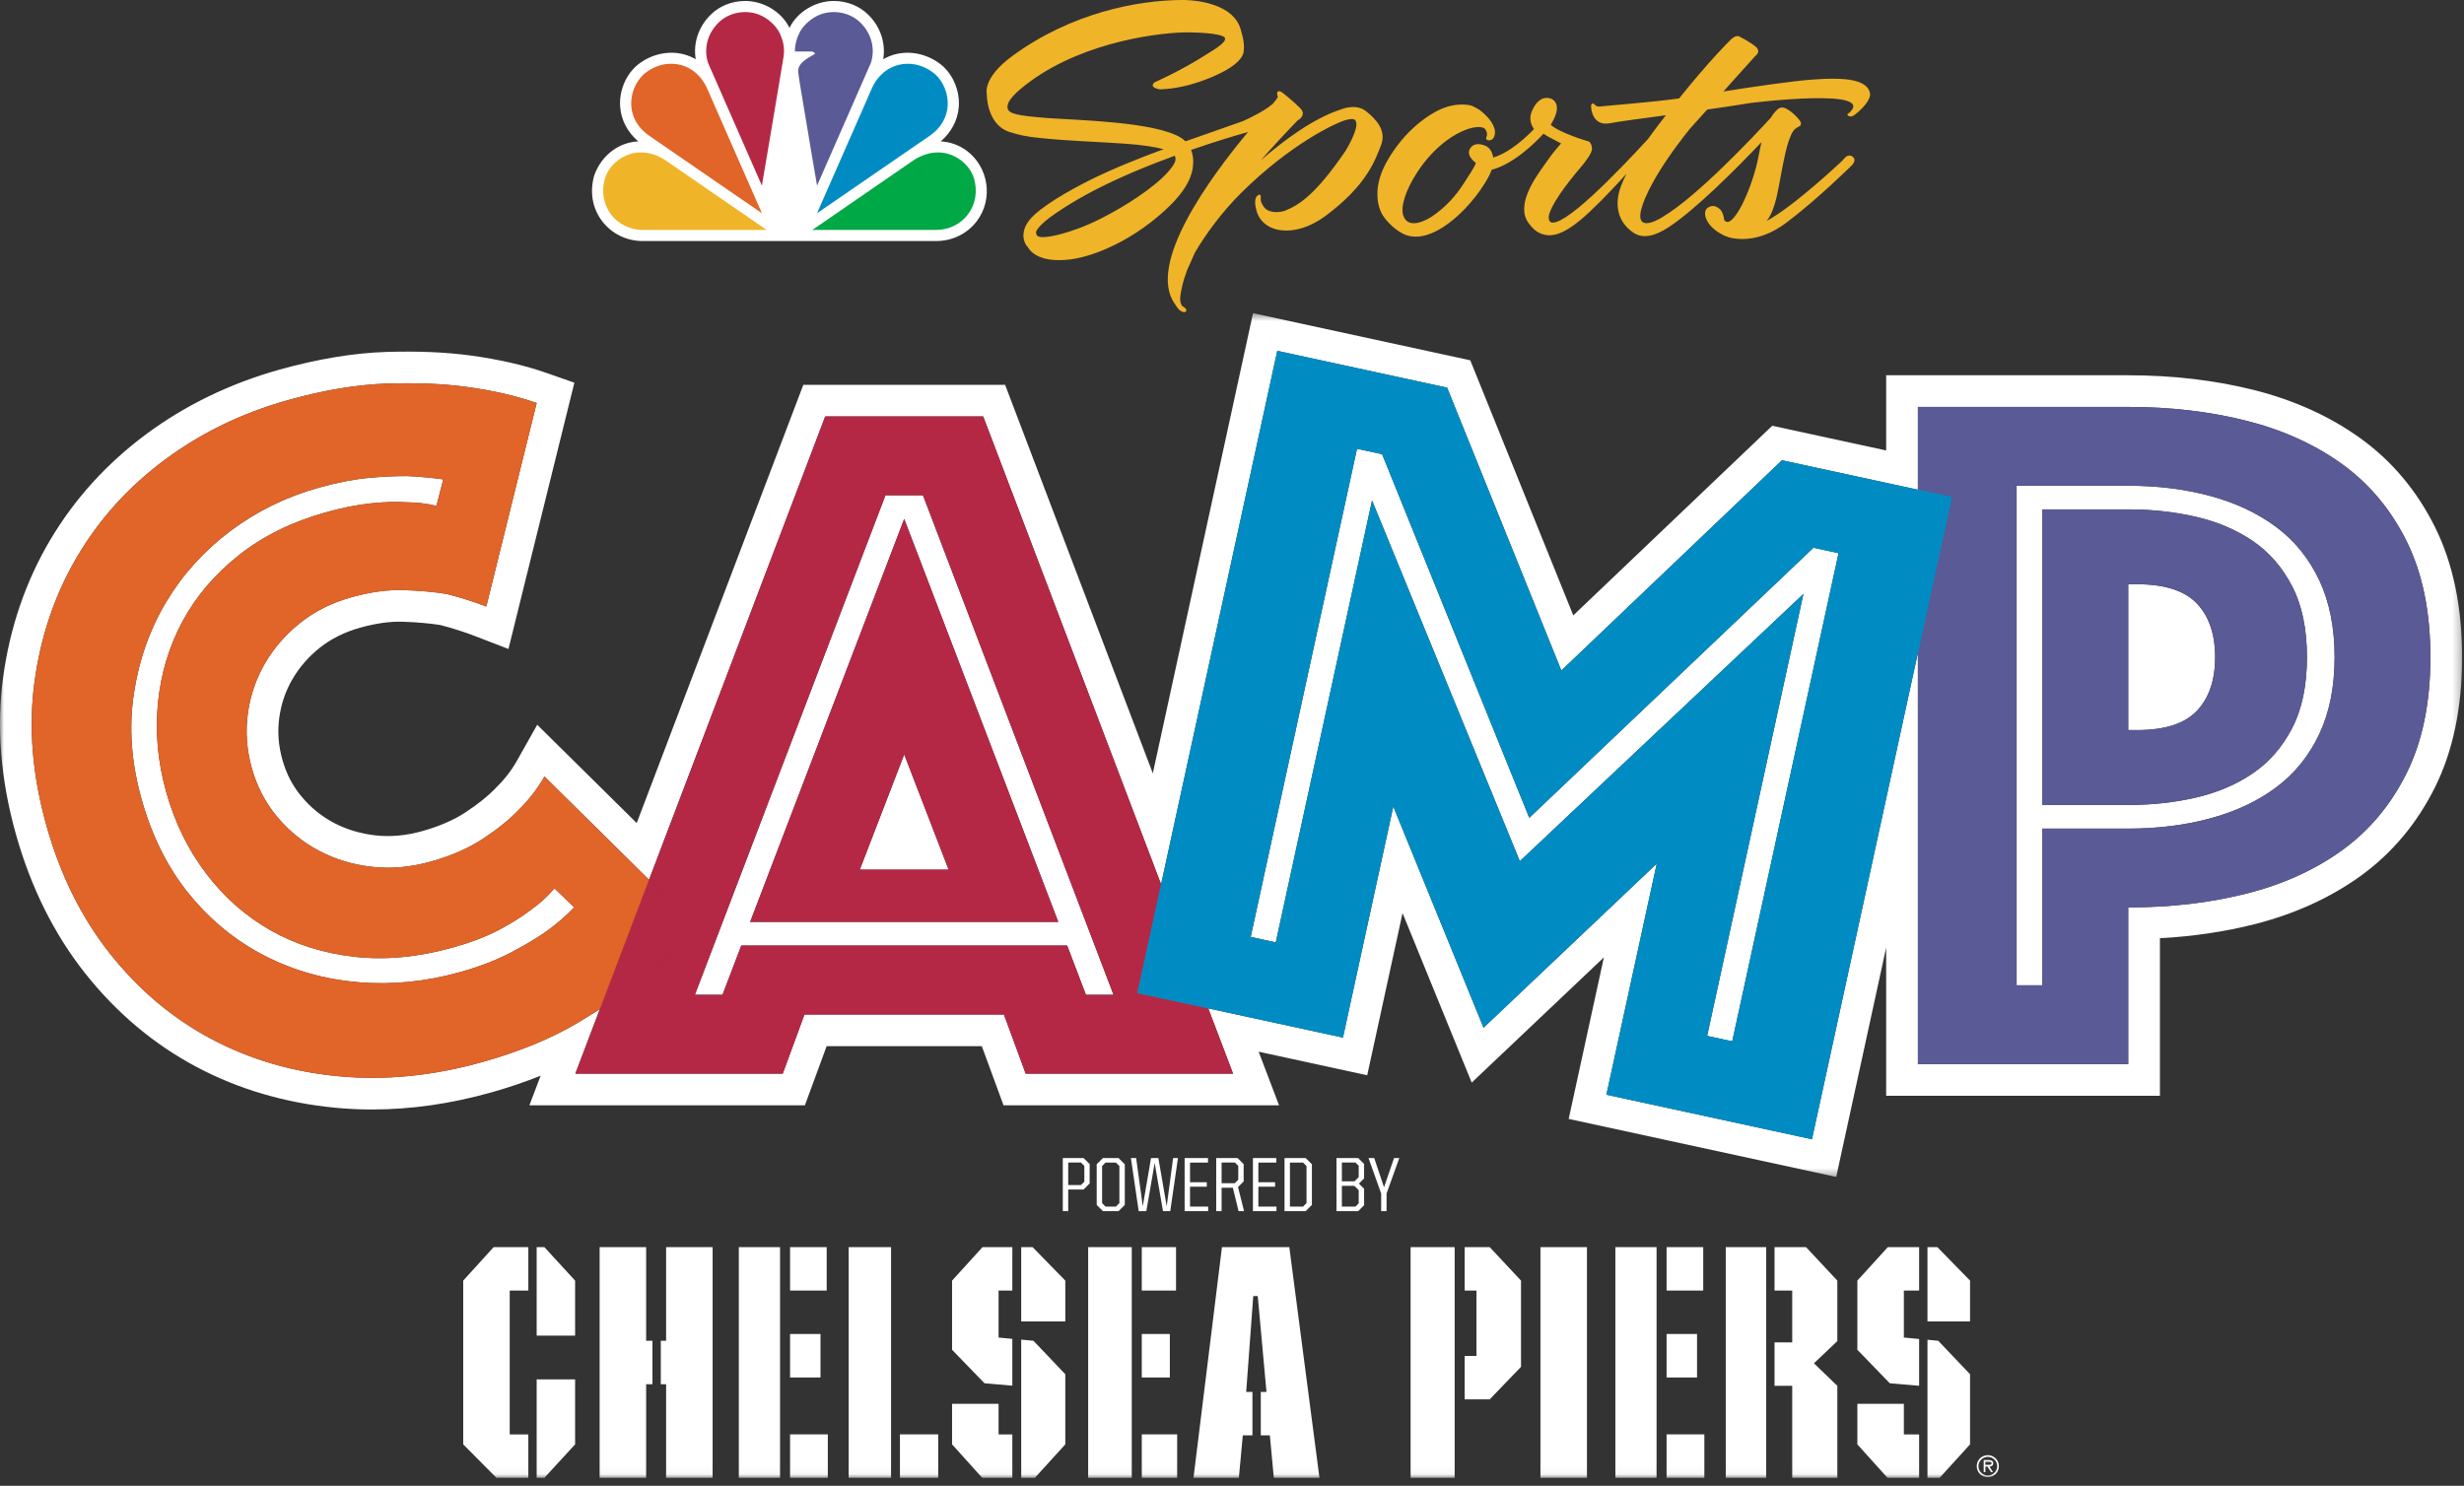 <svg xmlns="http://www.w3.org/2000/svg" xmlns:xlink="http://www.w3.org/1999/xlink" width="320" height="193" viewBox="0 0 320 193">
    <rect x="0" y="0" width="320" height="193" fill="#333333" stroke="none"/>
    <defs>
        <path id="prefix__a" d="M0 0.465L319.755 0.465 319.755 112.66 0 112.66z"/>
        <path id="prefix__c" d="M0 191.963L319.755 191.963 319.755 0 0 0z"/>
    </defs>
    <g fill="none" fill-rule="evenodd">
        <path fill="#F0B428" d="M152.482 21.274c-1.346 2.34-5.914 5.141-7.437 5.996-.841.476-2.788 1.61-5.188 2.475-2.647.958-5.009 1.4-5.23.752-.09-.271-.266-.391.593-1.294 1.01-1.057 4.09-3.03 6.937-4.503 3.31-1.71 7-3.226 10.407-4.471.143.265.168.605-.082 1.045m24.876-6.863c-1.302-1.008-3.156-.214-3.156-.214-3.565 1.135-7.41 3.972-10.457 6.625 1.398-1.6 2.978-3.321 4.78-5.182 0 0 1.283-.66.298-1.628-.984-.968-2.155-1.886-2.155-1.886s-.47-.41-.694-.243c-.222.168-.056.62-.014.686.04.062-.585.826-.585.826l-.102.11c-1.034.9-2.902 1.8-3.85 2.228-2.046.745-4.658 1.627-7.47 2.623-.162-.158-.35-.312-.575-.454-3.36-2.099-13.405-2.28-17.263-2.565-4.165-.313-5.102-.584-5.258-1.272-.203-.895 1.11-2.16 2.993-3.529 7.287-5.305 17.35-6.384 20.608-6.33 3.574.055 4.576.474 4.628.735.058.252-.112.446-.112.446-.576.67-1.366 1.09-2.22 1.637-3.273 2.115-6.828 3.678-6.828 3.678-.777.723.731.905.731.905 2.077-.069 4.07-.567 5.94-1.284 3.876-1.479 4.805-2.814 4.917-3.608.192-1.37-.398-2.806-.323-2.68C160.2-.17 153.526 0 153.526 0c-5.76.02-14.384 1.659-22.04 7.263-3.925 2.871-3.333 4.929-3.333 4.929s-.067 3.984 2.963 4.952c1.222.39 2.114.6 4.112.798 3.875.386 6.744.441 10.76.714 2.367.162 4.008.43 5.13.723-3.284 1.211-6.669 2.565-9.618 4.04-2.575 1.289-6.431 3.447-7.812 5.173-1.652 2.07-.11 3.71-.302 3.354.246.455 1.276 2.3 5.678 1.742 2.152-.274 4.662-1.29 6.608-2.344 2.78-1.51 4.844-3.264 6.09-4.464 2.494-2.404 3.2-4.26 3.204-5.875 0-.622-.126-1.132-.284-1.53 3.007-1.042 5.645-1.838 7.398-2.329-4.905 5.882-13.18 17.147-9.51 22.32 0 0 .24.405.56.768 0 0 .65.537.895.207.241-.325-.48-.678-.48-.678-.21-.255-.343-.667-.249-1.354.096-.691.283-1.768.878-3.328l1.011-2.268-.005.01.013-.026-.008.016c1.26-2.177 3.407-5.18 5.998-7.75 6.46-6.4 12.223-9.036 13.402-9.414.86-.273 1.237-.2 1.377-.071.826.738-1.229 4.038-1.229 4.038-.035.052-.068.1-.104.15-3.703 5.391-5.872 6.89-7.812 7.628-1.34.398-2.156-.046-2.403-.215-.47-.447-.731-1.059-.689-1.356.085-.57-.17-.552-.17-.552-.923.312-.409 1.937-.409 1.937.685 3.074 4.96 3.856 9.012.828 5.36-4 6.424-7.21 7.192-9.16.766-1.95-.693-3.45-1.992-4.466M242.862 12.148c-.296-1.757-2.973-2.172-7.67-1.798-2.48.197-7.168.86-11.373 1.53l4.133-4.602s.898-.576-.025-1.286c-.921-.711-1.93-1.188-1.93-1.188s-.41-.395-1.132.262c-.421.387-3.079 3.074-6.803 7.724-4.15.552-8.924.89-10.154 1.033 0 0-.606.125-.84-.291 0 0-.539-.375-.415.522 0 0 .133 2.385 2.433 1.951 1.305-.246 3.957-.593 7.266-1.035-.56.728-1.419 1.815-2.332 3.093-4.128 4.494-11.128 11.719-12.695 10.762 0 0-.343-.317-.104-1.088.353-1.15 1.684-3.23 4.352-6.355 0 0 1.23-1.457 1.18-2.1-.079-.987-.63-.965-.63-.965s-3.55-1.048-4.735-2.109c.496-.771 1.405-2.489.245-3.294 0 0-1.491-.944-2.585 1.296-.441.894-.403 1.755.173 2.55-.813.859-3.062 3.053-5.3 3.701-.128-.779-.459-1.254-.956-1.503 0 0-1.234-.62-1.905.152-.666.767-.074 1.533.61 2.055-.204.608-.768 1.407-1.558 2.64-1.008 1.584-2.324 3.083-4.118 4.298-.608.415-3.1 1.849-3.754-.115-.356-1.083.24-3.175 1.777-5.553 3.16-4.91 7.58-6.519 8.774-5.754 0 0 .562.555.23 1.166 0 0-.128.337.325.378.457.044.709-.354.786-.75.187-1.038-.756-2.228-1.833-3.082-.322-.255-.693-.432-1.12-.646 0 0-1.88-.662-4.447.612-.788.39-4.153 2.24-6.6 6.59-.777 1.376-1.267 2.851-1.25 4.279.006.94.183 1.868.688 2.732.193.33 1.222 1.68 2.604 2.384 2.759 1.411 5.993-1.268 7.254-2.416 2.218-2.028 3.914-4.712 4.304-5.879 2.907-.75 5.78-3.656 6.719-4.677.17.113.344.227.544.336l1.745.924c-1.022 1.176-1.03 1.181-2.113 2.709-1.118 1.572-3.888 5.272-2.098 7.652.352.473.83 1.054 1.613 1.364 2.366.935 5.046-1.386 9.197-5.738.656-.69 1.289-1.376 1.892-2.05-.258.518-.497 1.039-.692 1.548-.968 2.517-.406 4.784 1.624 6.128 1.204.797 2.768.434 4.555-.738 3.53-2.327 8.742-7.56 12.051-11.042-.12.477-.233 1.001-.337 1.588-.786 4.368-3.442 9.984-4.49 8.546-.02.21-.034-.97-.603-1.449-.518-.43-.971-.544-1.552-.165-.752.493-.377 2.33 1.936 3.51.529.27 1.002.41 1.437.464 1.257.211 3.805.232 6.808-2.013 4.064-3.049 8.467-7.414 8.467-7.414s.88-.778.047-1.259c0 0-.405-.211-.787.13-.221.197-.417.452-.417.452.06-.058-6.166 5.862-9.845 7.846.594-.728.964-1.778 1.276-3.02.261-1.044.71-3.86 1.183-5.924.258-1.124.62-2.024.74-2.29.447-1.008 1.069-.924 1.21-1.216.103-.207.065-.397-.204-.725-.221-.279-.521-.567-.767-.793-.292-.268-.902-.682-1.227-.745-.223-.041-.48-.025-.706.152-.204.161-.562.48-.965 1.156-2.23 2.429-9.545 10.215-14.022 12.867.24-.142-3.634 2.471-2.813-.928.373-1.548 1.93-5.009 6.298-10.473l2.272-2.53c1.865-.266 3.804-.557 5.739-.87 0 0 17.072-2.112 12.449 1.515 0 0 .298.572 1.013.008 1.484-1.174 2.04-2.196 1.953-2.737"/>
        <path fill="#FFF" d="M126.866 28.716c2.177-2.882 1.53-7.063-1.381-9.184-.977-.706-2.118-1.106-3.317-1.168 1.333-1.13 2.215-2.71 2.348-4.465.153-2.012-.666-4.067-2.136-5.368-2.127-1.8-5.214-2.273-7.674-.838.341-2.062-.345-4.19-1.9-5.736C111.66.792 110.013.125 108.284.125c-2.342 0-4.71 1.37-5.755 3.491-1.044-2.122-3.413-3.491-5.755-3.491-1.73 0-3.378.667-4.523 1.832-1.554 1.545-2.242 3.674-1.899 5.736-2.46-1.435-5.547-.962-7.676.838-1.468 1.301-2.286 3.356-2.134 5.368.133 1.755 1.015 3.335 2.348 4.465-1.2.062-2.34.462-3.317 1.168-1.106.8-1.94 1.956-2.396 3.235-.618 2.175-.249 4.298 1.041 5.983 1.25 1.629 3.174 2.563 5.282 2.563h38.057c2.108 0 4.034-.934 5.283-2.564l.026-.033z"/>
        <path fill="#E16428" d="M87.162 8.282c-1.256 0-2.475.461-3.524 1.332-1.12.99-1.769 2.63-1.653 4.177.085 1.122.595 2.725 2.543 3.991L98.95 27.7l-6.988-15.918c-.873-2.193-2.666-3.499-4.801-3.499"/>
        <path fill="#B42846" d="M101.13 4.057c.514.967.823 2.07.637 3.285 0 0-2.794 16.764-2.82 16.77L91.953 8.168c-.608-1.884-.032-3.847 1.326-5.192 1.371-1.4 3.64-1.784 5.427-1.02.955.41 1.856 1.172 2.423 2.102"/>
        <path fill="#008CC3" d="M117.896 8.282c1.256 0 2.475.461 3.524 1.332 1.12.99 1.77 2.63 1.653 4.177-.085 1.122-.596 2.725-2.543 3.991L106.107 27.7l6.988-15.918c.873-2.193 2.666-3.499 4.801-3.499"/>
        <path fill="#5A5A96" d="M105.39 6.694c.169 0 .425.128.458.288-.886.561-2.357 1.18-2.177 2.473l.207 1.411c.821 4.917 2.215 13.242 2.232 13.247l6.993-15.946c.61-1.883.033-3.847-1.325-5.192-1.37-1.4-3.64-1.785-5.427-1.02-.954.41-1.856 1.172-2.423 2.102-.42.793-.704 1.676-.692 2.637h2.155z"/>
        <path fill="#00A846" d="M121.836 19.799c2.26 0 4.142 1.657 4.652 3.363.496 1.681.206 3.396-.8 4.71-.97 1.268-2.477 1.996-4.13 1.996h-16.064l13.245-9.117c.982-.622 2.055-.952 3.097-.952"/>
        <path fill="#F0B428" d="M83.222 19.799c-2.26 0-4.143 1.657-4.653 3.363-.495 1.681-.207 3.396.799 4.71.973 1.268 2.48 1.996 4.132 1.996h16.065L86.32 20.75c-.984-.622-2.056-.952-3.098-.952"/>
        <path fill="#B42846" d="M90.097 120.014l-5.803-5.733-6.383 16.793c2.142-1.378 4.034-2.724 5.639-4.038 2.65-2.249 4.833-4.592 6.547-7.022"/>
        <path fill="#B42846" d="M90.096 120.014l-5.802-5.733-6.383 16.793c2.143-1.378 4.033-2.724 5.638-4.038 2.65-2.249 4.835-4.592 6.547-7.022"/>
        <path fill="#FFF" d="M68.823 118.273c-1.096.84-2.456 1.686-4.08 2.54-1.624.856-3.59 1.606-5.894 2.253-4.527 1.27-8.81 1.675-12.847 1.213-4.04-.462-7.672-1.615-10.9-3.457-3.229-1.84-6.006-4.296-8.336-7.365s-4.052-6.573-5.164-10.518c-1.11-3.942-1.472-7.827-1.086-11.66.385-3.831 1.455-7.363 3.207-10.604 1.753-3.239 4.187-6.095 7.311-8.567 3.12-2.472 6.864-4.32 11.227-5.543 2.14-.6 4.094-.992 5.863-1.18 1.767-.184 3.286-.234 4.555-.148 1.515.02 2.847.176 3.996.474l.896-3.443c-1.48-.205-3.029-.346-4.65-.424-1.515-.017-3.225.064-5.126.243-1.904.18-4.05.604-6.437 1.274-4.198 1.179-8.002 3.042-11.412 5.595-3.41 2.552-6.19 5.616-8.335 9.187-2.148 3.573-3.556 7.559-4.226 11.955-.67 4.398-.333 8.98 1.009 13.742 1.365 4.847 3.436 8.964 6.211 12.351 2.774 3.387 6.032 6.04 9.77 7.96 3.74 1.921 7.79 3.064 12.159 3.434 4.367.369 8.774-.068 13.218-1.315 2.47-.693 4.634-1.52 6.494-2.487 1.86-.965 3.418-1.89 4.68-2.778 1.4-1.011 2.616-2.062 3.642-3.147l-2.562-2.472c-.863 1.039-1.923 2.002-3.183 2.887M297.68 94.578c-1.28 2.476-2.992 4.437-5.128 5.887-2.14 1.454-4.598 2.496-7.375 3.135-2.78.642-5.708.962-8.785.962h-11.158V66.166h11.158c3.077 0 6.005.32 8.785.96 2.777.64 5.236 1.686 7.375 3.135 2.136 1.45 3.847 3.415 5.129 5.887 1.282 2.476 1.923 5.548 1.923 9.214 0 3.67-.64 6.741-1.923 9.216m-2.05-26.109c-2.397-1.792-5.24-3.136-8.53-4.031-3.293-.897-6.861-1.344-10.709-1.344h-14.493v64.888h3.335v-20.349h11.158c3.848 0 7.416-.448 10.709-1.345 3.29-.895 6.133-2.24 8.53-4.03 2.392-1.793 4.251-4.096 5.578-6.911 1.325-2.818 1.987-6.143 1.987-9.985 0-3.838-.662-7.165-1.987-9.98-1.327-2.816-3.186-5.121-5.579-6.913M97.423 119.752l20.007-52.346 20.008 52.346H97.423zm17.57-55.418l-24.751 64.888h3.592l2.437-6.399h42.322l2.436 6.4h3.59l-24.752-64.89h-4.873zM235.515 71.148L198.607 106.235 179.494 59 176.235 58.293 162.427 121.702 165.686 122.408 178.187 65.004 197.381 111.861 234.209 77.152 221.708 134.558 224.966 135.263 238.774 71.856z"/>
        <g transform="translate(0 40.216)">
            <mask id="prefix__b" fill="#fff">
                <use xlink:href="#prefix__a"/>
            </mask>
            <path fill="#FFF" d="M312.558 60.185c-2.05 4.14-4.854 7.487-8.4 10.048-3.55 2.559-7.696 4.436-12.44 5.63-4.747 1.197-9.856 1.792-15.326 1.792v20.35h-27.316V44.598l-13.757 63.17-26.694-5.788 6.537-30.016L192.67 93.28l-11.723-28.736-6.537 30.016-17.494-3.793 3.223 8.477h-26.934l-2.822-7.68h-25.906l-2.821 7.68H74.722l3.189-8.388c-.943.606-1.919 1.216-2.965 1.834-3.427 2.024-7.528 3.708-12.3 5.047-6.42 1.802-12.642 2.418-18.665 1.847-6.022-.57-11.541-2.188-16.556-4.858-5.015-2.668-9.382-6.342-13.097-11.016-3.715-4.675-6.475-10.216-8.28-16.623-1.852-6.569-2.373-12.828-1.561-18.773.81-5.944 2.661-11.36 5.547-16.248 2.887-4.885 6.679-9.074 11.38-12.565 4.7-3.49 10.015-6.067 15.941-7.73 4.69-1.317 8.995-2.037 12.913-2.163 3.916-.122 7.354.02 10.313.43 3.414.461 6.455 1.16 9.117 2.094l-6.542 26.431c-1.595-.615-3.301-1.154-5.119-1.62-1.585-.263-3.432-.434-5.538-.506-2.11-.074-4.397.236-6.866.93-2.552.715-4.77 1.826-6.654 3.33-1.888 1.504-3.411 3.263-4.577 5.271-1.165 2.013-1.906 4.193-2.22 6.541-.318 2.348-.138 4.714.533 7.095.671 2.384 1.775 4.488 3.312 6.316 1.535 1.829 3.348 3.295 5.435 4.392 2.085 1.099 4.366 1.788 6.843 2.068 2.478.282 5.032.05 7.666-.688 2.634-.74 4.887-1.726 6.76-2.963 1.87-1.233 3.392-2.456 4.561-3.672 1.39-1.364 2.53-2.838 3.418-4.415l13.584 13.421 22.877-60.184h20.519l20.654 54.335 2.448 6.44 15.09-69.3 22.058 4.783 14.834 36.745 28.652-27.314 17.65 3.827V12.64h27.316c5.47 0 10.579.597 15.326 1.79 4.744 1.197 8.89 3.072 12.44 5.633 3.546 2.559 6.35 5.908 8.4 10.045 2.052 4.14 3.078 9.151 3.078 15.038 0 5.888-1.026 10.902-3.078 15.04m3.693-31.9c-2.343-4.724-5.598-8.61-9.679-11.554-3.953-2.851-8.612-4.967-13.849-6.288-5.057-1.27-10.552-1.915-16.333-1.915h-31.434v9.766l-14.792-3.208-25.842 24.633-13.378-33.137L162.732.465l-13.015 59.77-19.184-50.467h-26.205L82.69 66.694 69.769 53.925l-2.65 4.703c-.696 1.237-1.61 2.414-2.796 3.583-.953.988-2.253 2.028-3.864 3.09-1.506.994-3.392 1.814-5.6 2.435-2.112.59-4.16.778-6.09.56-1.954-.22-3.766-.765-5.387-1.618-1.624-.855-2.996-1.965-4.198-3.4-1.169-1.389-1.988-2.955-2.503-4.786-.523-1.855-.66-3.633-.416-5.439.244-1.823.801-3.469 1.7-5.022.92-1.585 2.093-2.932 3.585-4.122 1.446-1.152 3.194-2.022 5.197-2.585 2.05-.574 3.93-.842 5.608-.778 1.833.063 3.458.206 4.833.426 1.59.413 3.098.893 4.482 1.427l4.363 1.684 8.56-34.588-3.53-1.239c-2.914-1.023-6.255-1.794-9.914-2.288-3.17-.438-6.876-.596-11.014-.468-4.235.137-8.91.916-13.895 2.313-6.382 1.791-12.199 4.615-17.285 8.391-5.12 3.802-9.315 8.436-12.47 13.777C3.33 35.325 1.284 41.307.406 47.759c-.885 6.475-.322 13.352 1.676 20.442 1.946 6.906 4.98 12.984 9.019 18.065 4.053 5.1 8.893 9.166 14.385 12.087 5.47 2.914 11.563 4.706 18.105 5.324 1.564.15 3.145.224 4.74.224 5.03 0 10.202-.738 15.429-2.206 2.287-.64 4.429-1.378 6.454-2.18l-1.46 3.84h35.78l2.82-7.679h20.153l2.821 7.68h35.78l-2.647-6.962 14.1 3.058 4.588-21.062 8.982 22.02 17.164-16.267-4.57 20.983 34.744 7.534 6.487-29.789v19.245h35.554V81.655c4.288-.235 8.382-.839 12.215-1.805 5.229-1.317 9.887-3.43 13.85-6.287 4.08-2.948 7.337-6.836 9.676-11.554 2.325-4.69 3.504-10.363 3.504-16.862 0-6.497-1.18-12.17-3.504-16.861" mask="url(#prefix__b)"/>
        </g>
        <path fill="#FFF" d="M111.658 112.968L123.202 112.968 117.43 97.994zM277.546 75.891h-1.154v18.944h1.154c3.592 0 6.175-.833 7.759-2.496 1.581-1.666 2.373-3.988 2.373-6.977 0-2.984-.792-5.31-2.373-6.973-1.584-1.665-4.167-2.498-7.759-2.498"/>
        <path fill="#E16428" d="M70.926 121.006c-1.262.886-2.82 1.812-4.68 2.777-1.86.966-4.025 1.793-6.493 2.486-4.445 1.248-8.852 1.685-13.22 1.316-4.367-.37-8.418-1.513-12.158-3.434-3.738-1.92-6.996-4.573-9.77-7.96-2.775-3.386-4.846-7.504-6.212-12.351-1.34-4.762-1.678-9.344-1.007-13.742.669-4.397 2.077-8.382 4.225-11.954 2.145-3.571 4.925-6.636 8.335-9.189 3.41-2.552 7.214-4.416 11.412-5.594 2.387-.67 4.533-1.093 6.437-1.273 1.901-.18 3.61-.261 5.126-.244 1.621.078 3.17.22 4.65.425l-.896 3.442c-1.15-.298-2.481-.454-3.996-.474-1.269-.086-2.788-.037-4.556.147-1.768.189-3.722.58-5.862 1.181-4.363 1.224-8.106 3.072-11.227 5.543-3.124 2.471-5.558 5.329-7.311 8.567-1.752 3.24-2.822 6.773-3.207 10.605-.386 3.831-.024 7.717 1.086 11.66 1.112 3.944 2.833 7.448 5.164 10.517 2.33 3.07 5.107 5.524 8.336 7.364 3.228 1.843 6.86 2.996 10.9 3.458 4.037.462 8.32.057 12.847-1.213 2.304-.647 4.27-1.397 5.893-2.252 1.625-.855 2.985-1.701 4.08-2.54 1.26-.887 2.321-1.85 3.184-2.887l2.562 2.471c-1.026 1.084-2.241 2.136-3.642 3.148zm-.216-20.147c-.888 1.578-2.028 3.05-3.418 4.416-1.17 1.215-2.69 2.438-4.56 3.672-1.874 1.237-4.127 2.222-6.76 2.962-2.635.74-5.19.97-7.667.688-2.477-.28-4.758-.969-6.843-2.067-2.088-1.098-3.9-2.564-5.435-4.392-1.537-1.829-2.64-3.933-3.312-6.317-.671-2.38-.85-4.747-.533-7.095.314-2.348 1.055-4.528 2.22-6.54 1.166-2.01 2.689-3.768 4.576-5.272 1.885-1.504 4.103-2.614 6.655-3.33 2.47-.693 4.757-1.004 6.866-.93 2.106.073 3.953.243 5.538.507 1.818.465 3.524 1.004 5.12 1.62l6.54-26.432c-2.661-.934-5.7-1.632-9.116-2.093-2.959-.41-6.397-.553-10.313-.43-3.918.125-8.222.846-12.913 2.162-5.926 1.663-11.24 4.242-15.941 7.73-4.701 3.491-8.493 7.68-11.38 12.565-2.885 4.888-4.737 10.304-5.547 16.249-.812 5.944-.29 12.204 1.56 18.772 1.806 6.408 4.566 11.948 8.281 16.623 3.716 4.674 8.081 8.349 13.097 11.016 5.015 2.67 10.534 4.288 16.556 4.858 6.023.572 12.244-.045 18.664-1.847 4.772-1.339 8.874-3.023 12.3-5.047 1.047-.618 2.023-1.228 2.966-1.834l6.383-16.792L70.71 100.86z"/>
        <path fill="#B42846" d="M141.03 129.223l-2.438-6.4H96.27l-2.437 6.4h-3.592l24.752-64.889h4.875l24.75 64.889h-3.589zm-13.34-75.127H107.17l-22.877 60.185 5.803 5.733c-1.714 2.43-3.897 4.773-6.547 7.022-1.605 1.314-3.497 2.66-5.64 4.038l-3.187 8.387h26.933l2.82-7.68h25.907l2.822 7.68h26.934l-32.45-85.365z"/>
        <path fill="#B42846" d="M111.658 112.968l5.772-14.974 5.772 14.974h-11.544zm-14.235 6.784h40.015L117.43 67.406l-20.007 52.346z"/>
        <path fill="#5A5A96" d="M301.209 95.347c-1.327 2.815-3.186 5.118-5.579 6.91-2.396 1.793-5.238 3.136-8.53 4.031-3.291.897-6.86 1.345-10.708 1.345h-11.158v20.35h-3.335v-64.89h14.493c3.847 0 7.417.448 10.708 1.345 3.292.895 6.134 2.238 8.53 4.031 2.393 1.792 4.252 4.096 5.579 6.912 1.325 2.816 1.987 6.143 1.987 9.981 0 3.841-.662 7.167-1.987 9.985m2.948-35.068c-3.549-2.561-7.695-4.436-12.439-5.632-4.747-1.193-9.856-1.791-15.326-1.791h-27.316v85.365h27.316v-20.35c5.47 0 10.579-.594 15.326-1.792 4.744-1.194 8.89-3.07 12.44-5.63 3.546-2.562 6.35-5.908 8.4-10.048 2.052-4.136 3.078-9.15 3.078-15.039 0-5.886-1.026-10.898-3.078-15.038-2.05-4.137-4.854-7.485-8.4-10.045"/>
        <path fill="#5A5A96" d="M285.305 92.339c-1.584 1.662-4.167 2.495-7.759 2.495h-1.154V75.891h1.154c3.592 0 6.175.833 7.759 2.499 1.581 1.662 2.373 3.989 2.373 6.973 0 2.989-.792 5.31-2.373 6.976m7.247-22.078c-2.14-1.45-4.598-2.496-7.374-3.135-2.78-.64-5.708-.96-8.786-.96h-11.158v38.396h11.158c3.078 0 6.005-.32 8.786-.961 2.776-.64 5.234-1.683 7.374-3.136 2.136-1.45 3.847-3.411 5.13-5.887 1.282-2.474 1.922-5.546 1.922-9.215 0-3.667-.64-6.739-1.923-9.215-1.282-2.472-2.993-4.436-5.129-5.887"/>
        <path fill="#008CC3" d="M224.966 135.264l-3.258-.707 12.5-57.405-36.827 34.71-19.194-46.859-12.501 57.405-3.26-.707 13.81-63.407 3.258.706 19.113 47.235 36.908-35.086 3.259.706-13.808 63.409zm6.46-75.479L202.773 87.1 187.94 50.354l-22.058-4.783-18.164 83.418 9.198 1.995 17.494 3.793 6.537-30.015 11.723 28.736 22.492-21.317-6.537 30.016 26.694 5.79 18.165-83.42-22.058-4.782z"/>
        <path fill="#008CC3" d="M249.075 63.608L249.075 84.812 253.483 64.564zM147.718 128.99L156.916 130.985 150.792 114.872z"/>
        <mask id="prefix__d" fill="#fff">
            <use xlink:href="#prefix__c"/>
        </mask>
        <path fill="#FFF" d="M200.058 191.963L206.098 191.963 206.098 161.998 200.058 161.998zM167.443 161.998L158.695 161.998 154.999 191.963 160.891 191.963 161.403 186.446 162.653 186.446 162.653 180.805 161.843 180.805 162.76 168.351 163.344 168.351 164.478 180.805 163.738 180.805 163.738 186.446 164.918 186.446 165.43 191.963 171.359 191.963zM70.699 161.998L69.697 161.998 69.697 173.491 74.689 173.491 74.689 166.345zM69.697 191.963L70.699 191.963 74.689 187.617 74.689 179.175 69.697 179.175zM68.613 186.322L66.197 186.322 66.197 167.64 68.613 167.64 68.613 161.998 64.111 161.998 60.158 166.344 60.158 187.617 64.477 191.964 68.613 191.964zM86.508 161.998L86.508 174.16 85.817 174.16 85.817 179.803 86.508 179.803 86.508 191.963 92.547 191.963 92.547 161.998zM84.732 174.159L83.914 174.159 83.914 161.998 77.875 161.998 77.875 191.964 83.914 191.964 83.914 179.802 84.732 179.802zM102.607 191.963L107.508 191.963 107.508 186.321 102.607 186.321zM95.951 191.963L101.305 191.963 101.305 161.998 95.951 161.998zM102.607 167.64L107.362 167.64 107.362 161.998 102.607 161.998zM102.607 178.925L106.557 178.925 106.557 173.282 102.607 173.282zM116.875 191.963L121.845 191.963 121.845 186.321 116.875 186.321zM110.215 191.963L115.721 191.963 115.721 161.998 110.215 161.998zM134.105 161.998L132.625 161.998 132.625 171.652 138.351 171.652 138.351 166.345zM132.625 174.009L132.625 191.963 134.397 191.963 138.35 187.617 138.35 178.506 134.214 174.16zM131.472 186.322L129.686 186.322 129.686 182.351 123.647 182.351 123.647 187.617 127.563 191.964 131.472 191.964zM131.472 179.992L131.472 173.912 129.686 173.742 129.686 167.64 131.472 167.64 131.472 161.998 127.6 161.998 123.647 166.345 123.647 175.33 127.856 179.677zM216.439 191.963L221.345 191.963 221.345 186.321 216.439 186.321zM209.788 191.963L215.137 191.963 215.137 161.998 209.788 161.998zM216.439 167.64L221.199 167.64 221.199 161.998 216.439 161.998zM216.439 178.925L220.394 178.925 220.394 173.282 216.439 173.282zM238.614 166.344L234.552 161.998 230.46 161.998 230.46 167.64 232.758 167.64 232.758 174.369 230.46 174.369 230.46 180.011 232.758 180.011 232.758 191.964 238.614 191.964 238.614 180.011 235.576 177.086 238.614 174.202zM224.126 191.963L229.375 191.963 229.375 161.998 224.126 161.998zM251.605 161.998L250.322 161.998 250.322 171.652 255.851 171.652 255.851 166.345zM250.322 174.028L250.322 191.964 251.899 191.964 255.851 187.617 255.851 178.506 251.716 174.159zM249.237 186.322L247.255 186.322 247.255 182.351 241.216 182.351 241.216 187.617 245.133 191.964 249.237 191.964zM249.237 180.008L249.237 173.931 247.255 173.741 247.255 167.64 249.237 167.64 249.237 161.998 245.17 161.998 241.216 166.344 241.216 175.331 245.425 179.677zM148.284 191.963L152.878 191.963 152.878 186.321 148.284 186.321zM141.32 191.963L146.983 191.963 146.983 161.998 141.32 161.998zM148.284 167.64L152.731 167.64 152.731 161.998 148.284 161.998zM148.284 178.925L151.926 178.925 151.926 173.282 148.284 173.282zM193.471 161.998L190.218 161.998 190.218 167.64 191.751 167.64 191.751 176.124 190.218 176.124 190.218 181.766 193.471 181.766 197.534 177.545 197.534 166.345zM183.194 191.963L188.916 191.963 188.916 161.998 183.194 161.998zM258.106 190.28c.195 0 .537.036.537-.213 0-.16-.214-.19-.383-.19h-.417v.403h.263zm.734.942h-.265l-.47-.722h-.262v.722h-.22v-1.565h.682c.282 0 .558.077.558.414 0 .308-.217.421-.496.429l.473.722zm.537-.774c0-.674-.562-1.209-1.22-1.209-.657 0-1.218.535-1.218 1.21 0 .674.561 1.208 1.219 1.208.657 0 1.219-.534 1.219-1.209zm-2.659 0c0-.795.636-1.429 1.44-1.429.803 0 1.438.634 1.438 1.43 0 .794-.635 1.428-1.438 1.428-.804 0-1.44-.634-1.44-1.429zM140.381 153.933l.442-.44v-2.05l-.442-.44h-1.653v2.93h1.653zm-2.354-3.51h2.695l.792.79v2.51l-.792.79h-1.994v2.81h-.701v-6.9zM144.923 156.732l.452-.449v-4.82l-.452-.45h-1.342l-.451.45v4.82l.45.45h1.343zm-2.494-.22v-5.28l.81-.809h2.025l.812.81v5.28l-.812.81h-2.024l-.811-.81zM146.87 150.423L147.551 150.423 148.413 156.683 149.485 150.423 150.437 150.423 151.52 156.683 152.351 150.423 152.983 150.423 151.981 157.322 151.038 157.322 149.957 151.063 148.874 157.322 147.882 157.322zM153.848 150.423L156.884 150.423 156.884 151.013 154.549 151.013 154.549 153.563 156.723 153.563 156.723 154.143 154.549 154.143 154.549 156.732 156.904 156.732 156.904 157.322 153.848 157.322zM160.363 153.693l.45-.45v-1.8l-.44-.44h-1.724v2.69h1.714zm-2.415-3.27h2.776l.79.79v2.25l-.731.73.781 3.13h-.71l-.742-3.04h-1.463v3.04h-.7v-6.9zM162.72 150.423L165.756 150.423 165.756 151.013 163.422 151.013 163.422 153.563 165.596 153.563 165.596 154.143 163.422 154.143 163.422 156.732 165.776 156.732 165.776 157.322 162.72 157.322zM169.225 156.732l.452-.449v-4.82l-.452-.45h-1.702v5.72h1.702zm-2.404-6.309h2.745l.812.81v5.28l-.812.81h-2.745v-6.9zM176.033 156.732l.422-.419v-1.72l-.562-.56h-1.623v2.7h1.763zm-.12-3.289l.542-.54v-1.48l-.422-.42h-1.763v2.44h1.643zm-2.344-3.02h2.815l.772.77v1.88l-.671.67.671.67v2.14l-.772.77h-2.815v-6.9zM179.373 155.033L177.729 150.423 178.471 150.423 179.743 154.223 181.046 150.423 181.727 150.423 180.074 155.033 180.074 157.323 179.373 157.323z" mask="url(#prefix__d)"/>
    </g>
</svg>
